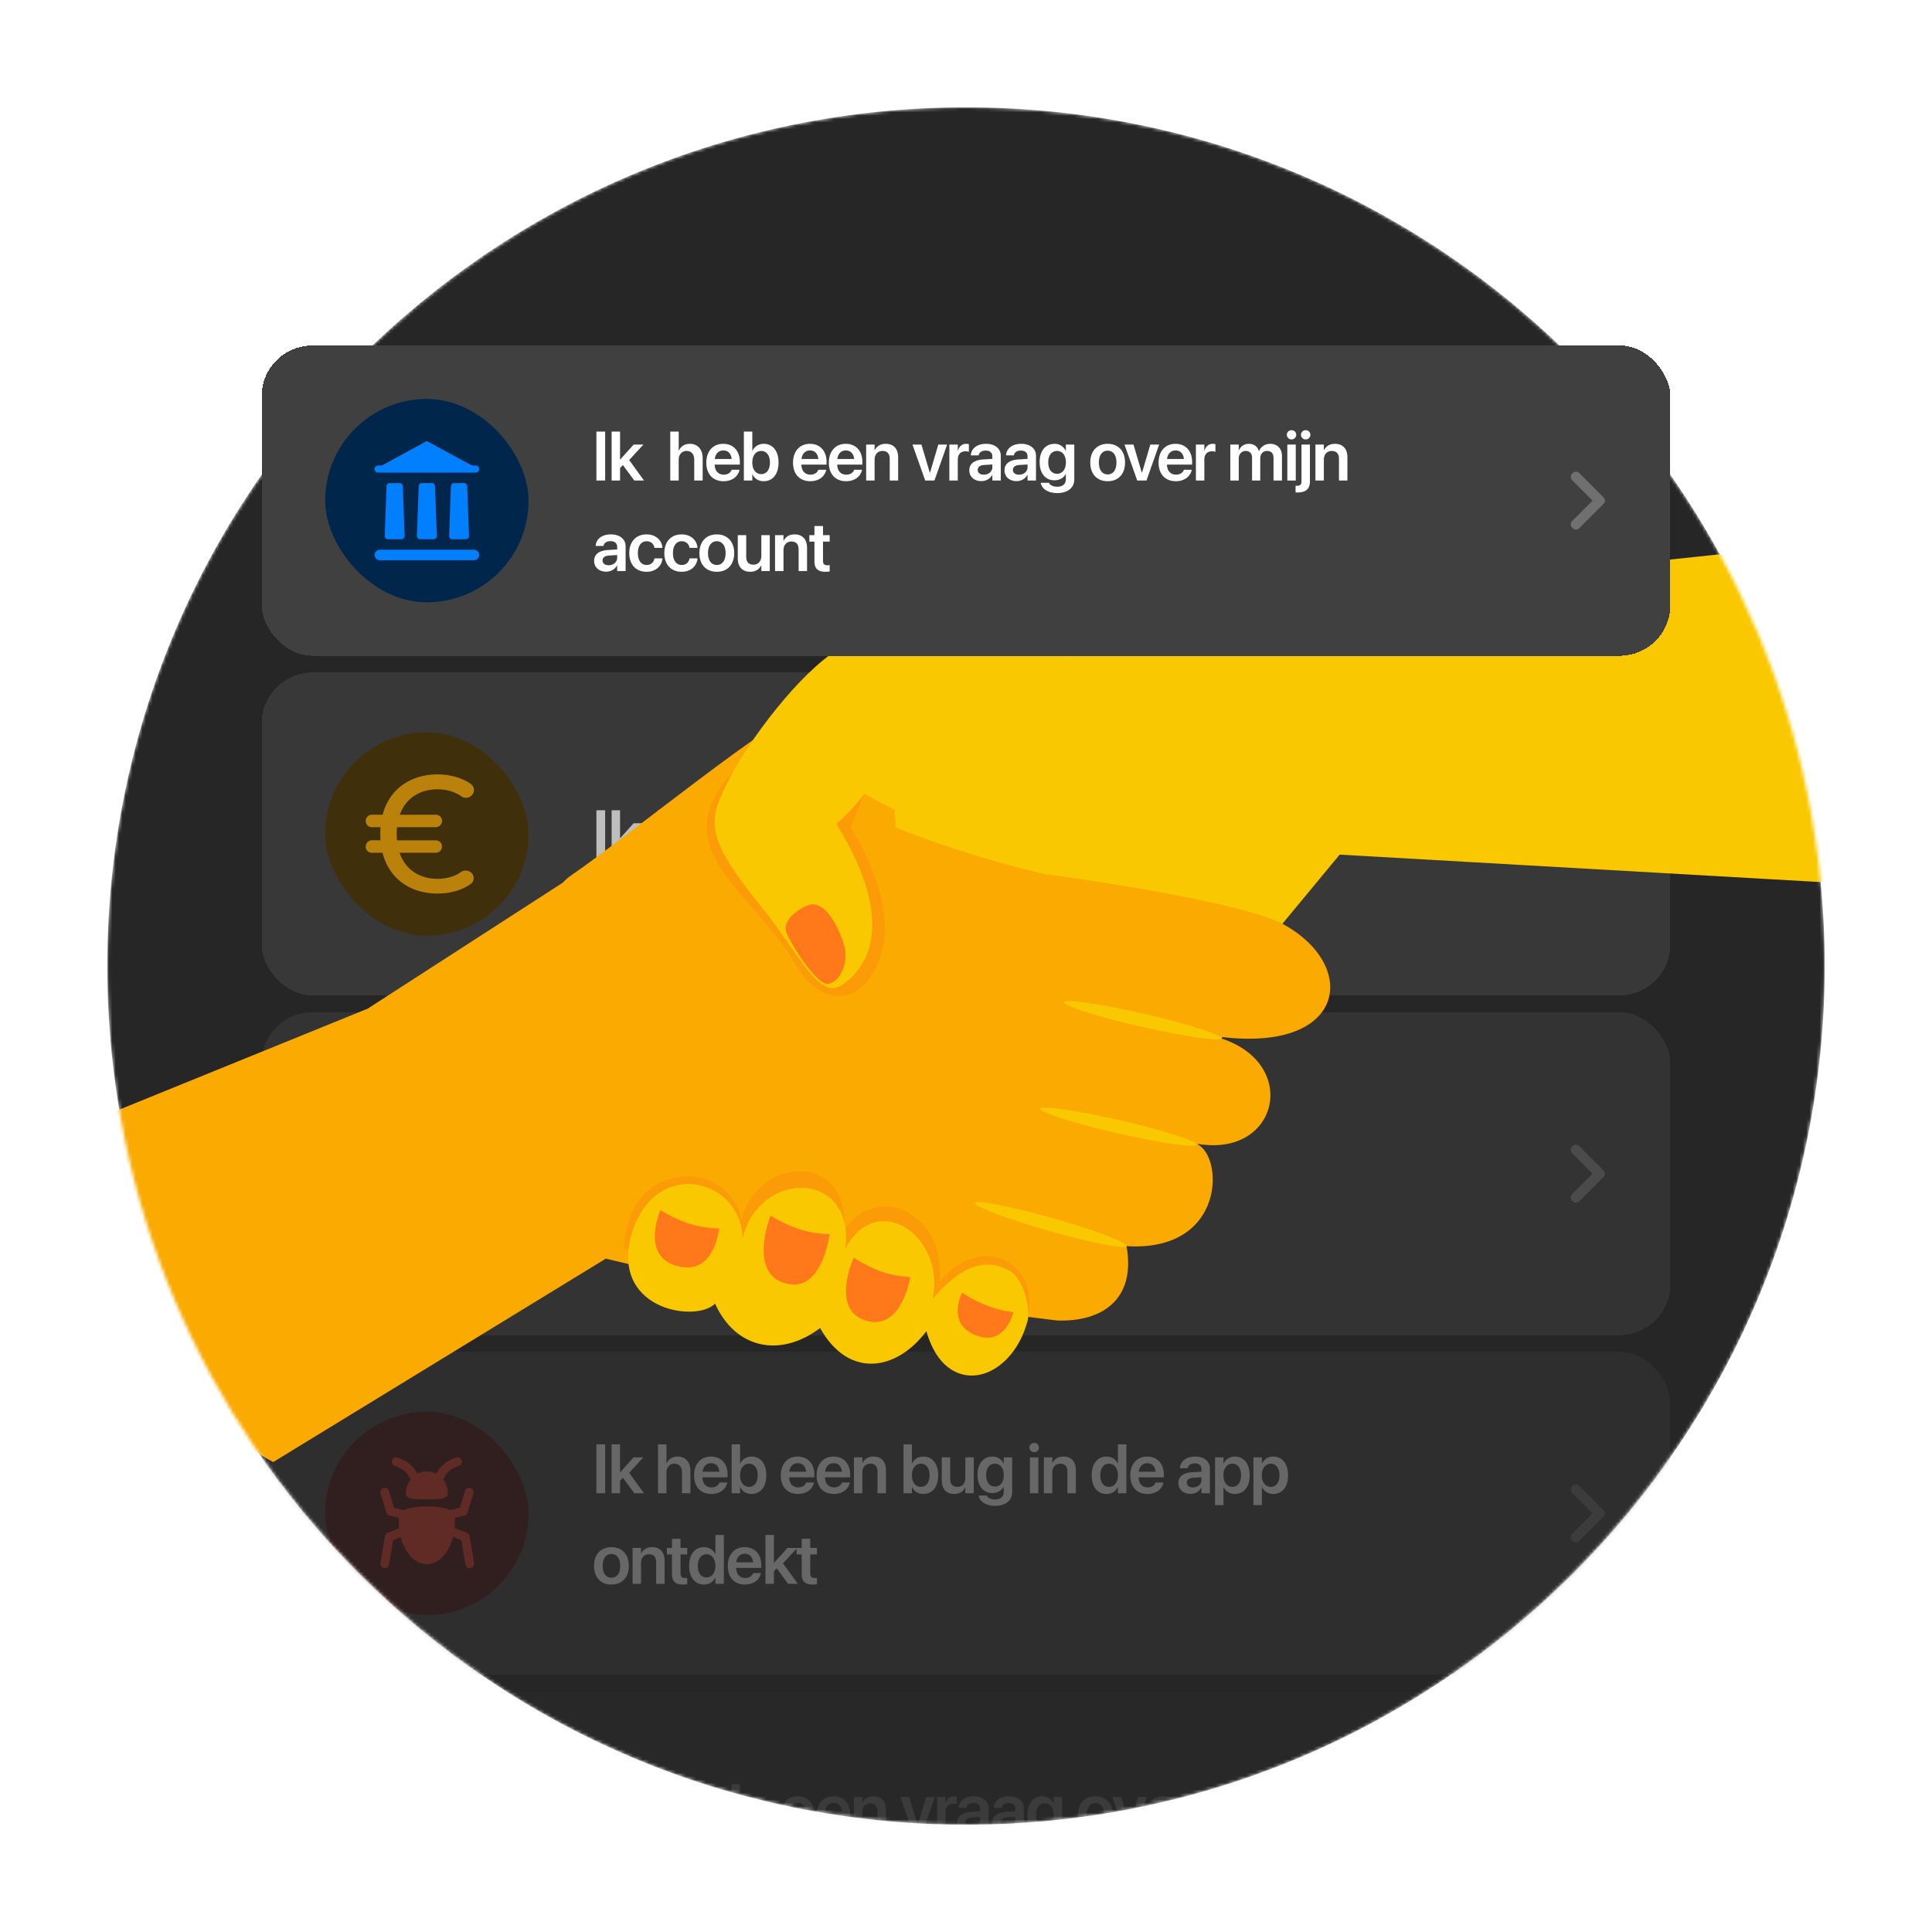 <svg xmlns="http://www.w3.org/2000/svg" width="576" height="576" fill="none"><mask id="a" width="513" height="512" x="31" y="32" maskUnits="userSpaceOnUse" style="mask-type:alpha"><path fill="#fff" d="M287.999 544c141.385 0 256-114.615 256-256s-114.615-256-256-256-256 114.615-256 256 114.615 256 256 256Z"/></mask><g mask="url(#a)"><path fill="#262626" d="M288 544c141.385 0 256-114.615 256-256S429.385 32 288 32 32 146.615 32 288s114.615 256 256 256Z"/><g filter="url(#b)" opacity=".7"><rect width="420" height="96.272" x="77.999" y="176.512" fill="#404040" rx="15.158" shape-rendering="crispEdges"/><rect width="60.632" height="60.632" x="96.946" y="194.332" fill="#4B3300" rx="30.316"/><path fill="#FAAA00" d="M119.195 218.898h10.758c1.013 0 1.816.81 1.816 1.82 0 1.074-.832 1.896-1.849 1.896h-11.558a23.872 23.872 0 0 0-.094 2.063c0 .596.032 1.203.093 1.852h11.559c1.014 0 1.849.816 1.849 1.82 0 1.074-.821 1.896-1.825 1.896H119.12c1.721 4.975 5.843 7.741 11.303 7.765 2.186-.009 4.182-.462 5.895-1.339.3-.153.656-.376 1.066-.668a2.485 2.485 0 0 1 3.298.373 2.152 2.152 0 0 1-.399 3.211c-.73.495-1.351.865-1.867 1.108-2.354 1.114-5.047 1.692-7.913 1.712h-.154c-8.107-.055-14.349-4.475-16.304-12.162h-3.182a1.817 1.817 0 0 1-1.829-1.821c0-1.073.815-1.895 1.814-1.895h2.598a22.68 22.68 0 0 1-.068-1.876c0-.614.02-1.096.077-2.039h-2.607a1.817 1.817 0 0 1-1.814-1.821c0-1.074.826-1.895 1.837-1.895h3.2c2.02-7.599 8.247-11.967 16.274-12.021l.155-.001c3.169.022 6.124.73 8.645 2.088.345.186.75.441 1.217.767a2.212 2.212 0 0 1 .393 3.277 2.46 2.46 0 0 1-3.294.361 7.887 7.887 0 0 0-.759-.498c-1.797-1.014-3.93-1.54-6.278-1.551-5.381.025-9.485 2.734-11.229 7.578Z"/><path fill="#fff" d="M177.809 232.147v-14.58h2.607v14.58h-2.607Zm4.535 0v-14.58h2.516v8.316h.05l4.002-4.446h2.91l-4.244 4.608 4.415 6.102h-2.9l-3.384-4.607-.849.889v3.718h-2.516Zm13.84 0v-14.58h2.515v5.669h.061c.556-1.284 1.698-2.021 3.304-2.021 2.304 0 3.779 1.677 3.779 4.264v6.668h-2.516v-6.173c0-1.647-.828-2.637-2.273-2.637-1.425 0-2.355 1.081-2.355 2.637v6.173h-2.515Zm15.902.213c-3.213 0-5.153-2.132-5.153-5.537v-.011c0-3.374 1.97-5.597 5.032-5.597 3.061 0 4.961 2.152 4.961 5.385v.809h-7.497c.04 1.879 1.071 2.99 2.708 2.99 1.252 0 2.071-.666 2.313-1.384l.021-.071h2.354l-.03.112c-.334 1.647-1.91 3.304-4.709 3.304Zm-.091-9.175c-1.334 0-2.334.899-2.536 2.546h5.022c-.182-1.697-1.152-2.546-2.486-2.546Zm12.043 9.175c-1.546 0-2.728-.768-3.335-2.031h-.06v1.818h-2.516v-14.58h2.516v5.709h.06c.607-1.283 1.829-2.061 3.345-2.061 2.688 0 4.415 2.111 4.415 5.567v.01c0 3.446-1.717 5.568-4.425 5.568Zm-.758-2.122c1.617 0 2.617-1.314 2.617-3.446v-.01c0-2.132-1.011-3.445-2.617-3.445-1.546 0-2.637 1.354-2.637 3.445v.01c0 2.102 1.081 3.446 2.637 3.446Zm14.658 2.122c-3.213 0-5.153-2.132-5.153-5.537v-.011c0-3.374 1.97-5.597 5.032-5.597 3.061 0 4.961 2.152 4.961 5.385v.809h-7.497c.04 1.879 1.071 2.99 2.708 2.99 1.252 0 2.071-.666 2.313-1.384l.021-.071h2.354l-.03.112c-.334 1.647-1.91 3.304-4.709 3.304Zm-.091-9.175c-1.334 0-2.334.899-2.536 2.546h5.022c-.182-1.697-1.152-2.546-2.486-2.546Zm10.77 9.175c-3.214 0-5.154-2.132-5.154-5.537v-.011c0-3.374 1.971-5.597 5.032-5.597 3.062 0 4.962 2.152 4.962 5.385v.809h-7.498c.041 1.879 1.071 2.99 2.708 2.99 1.253 0 2.072-.666 2.314-1.384l.02-.071h2.354l-.03.112c-.333 1.647-1.91 3.304-4.708 3.304Zm-.091-9.175c-1.334 0-2.334.899-2.536 2.546h5.021c-.182-1.697-1.152-2.546-2.485-2.546Zm6.061 8.962v-10.71h2.516v1.677h.05c.556-1.152 1.647-1.899 3.274-1.899 2.354 0 3.698 1.515 3.698 4.001v6.931h-2.516v-6.426c0-1.526-.707-2.384-2.142-2.384-1.445 0-2.364 1.05-2.364 2.596v6.214h-2.516Zm17.598 0-3.789-10.71h2.678l2.485 8.376h.061l2.475-8.376h2.628l-3.769 10.71h-2.769Zm7.203 0v-10.71h2.516v1.849h.05c.334-1.293 1.223-2.071 2.456-2.071.313 0 .606.05.798.101v2.273c-.212-.081-.596-.141-1.021-.141-1.424 0-2.283.899-2.283 2.485v6.214h-2.516Zm9.537.182c-2.142 0-3.587-1.323-3.587-3.233v-.02c0-1.9 1.475-3.042 4.072-3.203l2.799-.172v-.738c0-1.081-.708-1.738-1.981-1.738-1.192 0-1.92.556-2.081 1.344l-.021.091h-2.334l.01-.121c.152-1.9 1.799-3.324 4.517-3.324 2.678 0 4.405 1.414 4.405 3.567v7.365h-2.515V230.5h-.061c-.616 1.122-1.809 1.829-3.223 1.829Zm-1.081-3.334c0 .879.727 1.415 1.828 1.415 1.445 0 2.537-.96 2.537-2.233v-.809l-2.446.152c-1.242.081-1.919.616-1.919 1.465v.01Zm11.577 3.334c-2.142 0-3.587-1.323-3.587-3.233v-.02c0-1.9 1.476-3.042 4.072-3.203l2.799-.172v-.738c0-1.081-.707-1.738-1.98-1.738-1.192 0-1.92.556-2.082 1.344l-.02.091h-2.334l.01-.121c.152-1.9 1.799-3.324 4.517-3.324 2.677 0 4.405 1.414 4.405 3.567v7.365h-2.516V230.5h-.06c-.617 1.122-1.809 1.829-3.224 1.829Zm-1.081-3.334c0 .879.728 1.415 1.829 1.415 1.445 0 2.536-.96 2.536-2.233v-.809l-2.445.152c-1.243.081-1.92.616-1.92 1.465v.01Zm13.245 6.901c-2.839 0-4.627-1.293-4.931-2.971l-.02-.09h2.476l.03.08c.273.617 1.132 1.082 2.445 1.082 1.637 0 2.536-.869 2.536-2.233v-1.546h-.05c-.596 1.141-1.809 1.869-3.345 1.869-2.687 0-4.415-2.061-4.415-5.396v-.01c0-3.385 1.748-5.466 4.456-5.466 1.516 0 2.688.808 3.294 2.041h.06v-1.819h2.516v10.407c0 2.425-1.95 4.052-5.052 4.052Zm-.07-5.749c1.566 0 2.617-1.324 2.617-3.405v-.01c0-2.072-1.061-3.395-2.617-3.395-1.617 0-2.638 1.303-2.638 3.385v.01c0 2.111 1.021 3.415 2.638 3.415Z"/><path fill="#fff" fill-opacity=".25" fill-rule="evenodd" d="M468.728 218.571a1.415 1.415 0 0 1 0-2.002l.121-.122a1.415 1.415 0 0 1 2.002 0l7.199 7.2a1.415 1.415 0 0 1 0 2.002l-7.199 7.199a1.415 1.415 0 0 1-2.002 0l-.121-.122a1.414 1.414 0 0 1 0-2.001l6.076-6.077-6.076-6.077Z" clip-rule="evenodd"/></g><g filter="url(#c)" opacity=".5"><rect width="420" height="96.272" x="77.999" y="277.784" fill="#404040" rx="15.158" shape-rendering="crispEdges"/><rect width="60.632" height="60.632" x="96.946" y="295.604" fill="#0E433C" rx="30.316"/><path fill="#2DE0C7" d="M119.927 309.193a4.178 4.178 0 0 0-4.164 4.169v25.114a4.169 4.169 0 0 0 4.164 4.169h14.669a4.178 4.178 0 0 0 4.165-4.169v-25.114a4.17 4.17 0 0 0-4.165-4.169h-14.669Zm13.767 2.091v29.271h-3.136v-29.271h3.136Z"/><path fill="#fff" d="M177.809 319.92v-14.58h2.607v14.58h-2.607Zm8.141 0v-14.58h2.515v5.668h.061c.556-1.283 1.698-2.021 3.304-2.021 2.304 0 3.779 1.677 3.779 4.264v6.669h-2.516v-6.174c0-1.647-.828-2.637-2.273-2.637-1.425 0-2.355 1.081-2.355 2.637v6.174h-2.515Zm14.356.182c-2.142 0-3.587-1.324-3.587-3.234v-.02c0-1.899 1.475-3.041 4.072-3.203l2.799-.172v-.737c0-1.081-.707-1.738-1.981-1.738-1.192 0-1.919.556-2.081 1.344l-.02.091h-2.334l.01-.122c.151-1.899 1.798-3.324 4.516-3.324 2.678 0 4.406 1.415 4.406 3.567v7.366h-2.516v-1.647h-.061c-.616 1.122-1.808 1.829-3.223 1.829Zm-1.081-3.335c0 .879.727 1.415 1.829 1.415 1.445 0 2.536-.96 2.536-2.233v-.808l-2.445.151c-1.243.081-1.92.617-1.92 1.465v.01Zm11.265 3.153-3.79-10.711h2.678l2.486 8.377h.06l2.476-8.377h2.627l-3.769 10.711h-2.768Zm11.527.212c-3.213 0-5.153-2.132-5.153-5.537v-.01c0-3.375 1.97-5.598 5.032-5.598 3.061 0 4.961 2.152 4.961 5.386v.808h-7.498c.041 1.879 1.072 2.991 2.708 2.991 1.253 0 2.072-.667 2.314-1.384l.02-.071h2.355l-.031.111c-.333 1.647-1.909 3.304-4.708 3.304Zm-.091-9.174c-1.334 0-2.334.899-2.536 2.546h5.022c-.182-1.698-1.152-2.546-2.486-2.546Zm12.87 9.144c-2.142 0-3.587-1.324-3.587-3.234v-.02c0-1.899 1.475-3.041 4.072-3.203l2.798-.172v-.737c0-1.081-.707-1.738-1.98-1.738-1.192 0-1.92.556-2.081 1.344l-.021.091h-2.334l.01-.122c.152-1.899 1.799-3.324 4.517-3.324 2.678 0 4.405 1.415 4.405 3.567v7.366h-2.516v-1.647h-.06c-.616 1.122-1.809 1.829-3.223 1.829Zm-1.082-3.335c0 .879.728 1.415 1.829 1.415 1.445 0 2.536-.96 2.536-2.233v-.808l-2.445.151c-1.243.081-1.92.617-1.92 1.465v.01Zm12.062 6.689v-14.247h2.516v1.85h.05c.617-1.284 1.789-2.072 3.325-2.072 2.718 0 4.435 2.122 4.435 5.578v.01c0 3.435-1.717 5.557-4.405 5.557-1.526 0-2.748-.768-3.355-2.021h-.05v5.345h-2.516Zm5.143-5.446c1.606 0 2.617-1.323 2.617-3.435v-.01c0-2.142-1.011-3.456-2.617-3.456-1.556 0-2.647 1.354-2.647 3.456v.01c0 2.091 1.091 3.435 2.647 3.435Zm6.303 1.91v-10.711h2.516v1.85h.051c.333-1.294 1.222-2.072 2.455-2.072.313 0 .606.051.798.101v2.274c-.212-.081-.596-.142-1.02-.142-1.425 0-2.284.899-2.284 2.486v6.214h-2.516Zm10.952.212c-3.153 0-5.184-2.102-5.184-5.567v-.021c0-3.435 2.062-5.557 5.174-5.557 3.122 0 5.193 2.102 5.193 5.557v.021c0 3.476-2.041 5.567-5.183 5.567Zm.01-2.031c1.586 0 2.607-1.293 2.607-3.536v-.021c0-2.233-1.031-3.516-2.627-3.516-1.567 0-2.607 1.294-2.607 3.516v.021c0 2.253 1.02 3.536 2.627 3.536Zm12.275 2.031c-1.546 0-2.728-.768-3.334-2.031h-.061v1.819h-2.516v-14.58h2.516v5.708h.061c.606-1.283 1.828-2.061 3.344-2.061 2.688 0 4.416 2.112 4.416 5.568v.01c0 3.445-1.718 5.567-4.426 5.567Zm-.758-2.122c1.617 0 2.617-1.313 2.617-3.445v-.01c0-2.132-1.01-3.446-2.617-3.446-1.546 0-2.637 1.354-2.637 3.446v.01c0 2.101 1.081 3.445 2.637 3.445Zm6.374 1.91v-14.58h2.516v14.58h-2.516Zm8.87.212c-3.213 0-5.153-2.132-5.153-5.537v-.01c0-3.375 1.97-5.598 5.032-5.598 3.062 0 4.961 2.152 4.961 5.386v.808h-7.497c.04 1.879 1.071 2.991 2.708 2.991 1.253 0 2.071-.667 2.314-1.384l.02-.071h2.354l-.03.111c-.334 1.647-1.91 3.304-4.709 3.304Zm-.091-9.174c-1.333 0-2.334.899-2.536 2.546h5.022c-.182-1.698-1.152-2.546-2.486-2.546Zm6.061 8.962v-10.711h2.516v1.718h.051c.454-1.172 1.556-1.94 2.97-1.94 1.496 0 2.577.788 2.971 2.162h.061c.515-1.333 1.788-2.162 3.334-2.162 2.112 0 3.496 1.435 3.496 3.577v7.356h-2.516v-6.729c0-1.324-.687-2.082-1.92-2.082-1.212 0-2.041.899-2.041 2.193v6.618h-2.445v-6.861c0-1.202-.727-1.95-1.9-1.95-1.212 0-2.061.95-2.061 2.253v6.558h-2.516Zm22.661 0-2.9-10.711h2.526l1.809 8.225h.05l2.092-8.225h2.415l2.091 8.225h.061l1.809-8.225h2.485l-2.9 10.711h-2.647l-2.112-7.831h-.05l-2.102 7.831h-2.627Zm14.528-12.246a1.389 1.389 0 0 1-1.404-1.375c0-.767.616-1.384 1.404-1.384.788 0 1.395.617 1.395 1.384 0 .748-.607 1.375-1.395 1.375Zm-1.263 12.246v-10.711h2.516v10.711h-2.516Zm8.143.212c-2.243 0-3.304-.909-3.304-3.112v-5.871h-1.516v-1.94h1.516v-2.718h2.556v2.718h1.99v1.94h-1.99v5.659c0 1.051.465 1.384 1.384 1.384.243 0 .435-.03.606-.04v1.889a9.035 9.035 0 0 1-1.242.091Zm2.544-.212v-14.58h2.516v5.668h.061c.556-1.283 1.697-2.021 3.304-2.021 2.304 0 3.779 1.677 3.779 4.264v6.669h-2.516v-6.174c0-1.647-.829-2.637-2.273-2.637-1.425 0-2.355 1.081-2.355 2.637v6.174h-2.516Zm-169.972 27v-10.711h2.516v1.718h.05c.455-1.172 1.557-1.94 2.971-1.94 1.496 0 2.577.788 2.971 2.162h.06c.516-1.333 1.789-2.162 3.335-2.162 2.112 0 3.496 1.435 3.496 3.577v7.356h-2.516v-6.729c0-1.324-.687-2.082-1.92-2.082-1.212 0-2.041.899-2.041 2.193v6.618h-2.445v-6.861c0-1.202-.728-1.95-1.9-1.95-1.212 0-2.061.95-2.061 2.253v6.558h-2.516Zm18.317 3.557c-.485 0-.99-.061-1.293-.112v-1.919c.192.04.485.091.839.091.96 0 1.495-.273 1.818-1.172l.152-.435-3.85-10.721h2.749l2.505 8.569h.071l2.516-8.569h2.647l-3.849 11.075c-.819 2.354-2.072 3.193-4.305 3.193Zm17.195-3.345c-3.183 0-5.174-2.142-5.174-5.577v-.011c0-3.415 2.021-5.557 5.143-5.557 2.819 0 4.578 1.789 4.729 3.931l.01.081h-2.374l-.02-.091c-.213-1.041-.981-1.88-2.314-1.88-1.587 0-2.607 1.344-2.607 3.537v.01c0 2.233 1.03 3.526 2.617 3.526 1.273 0 2.081-.758 2.314-1.879l.02-.091h2.374l-.01.071c-.192 2.233-2 3.93-4.708 3.93Zm8.89-.03c-2.142 0-3.587-1.324-3.587-3.234v-.02c0-1.899 1.475-3.041 4.072-3.203l2.799-.172v-.737c0-1.081-.708-1.738-1.981-1.738-1.192 0-1.92.556-2.081 1.344l-.02.091h-2.334l.01-.122c.151-1.899 1.798-3.324 4.516-3.324 2.678 0 4.406 1.415 4.406 3.567v7.366h-2.516v-1.647h-.061c-.616 1.122-1.809 1.829-3.223 1.829Zm-1.081-3.335c0 .879.727 1.415 1.829 1.415 1.444 0 2.536-.96 2.536-2.233v-.808l-2.446.151c-1.242.081-1.919.617-1.919 1.465v.01Zm8.415 3.153v-10.711h2.516v1.85h.05c.334-1.294 1.223-2.072 2.456-2.072.313 0 .606.051.798.101v2.274c-.212-.081-.596-.142-1.021-.142-1.424 0-2.283.899-2.283 2.486v6.214h-2.516Zm10.194.212c-2.708 0-4.426-2.122-4.426-5.567v-.01c0-3.456 1.728-5.568 4.415-5.568 1.516 0 2.739.778 3.345 2.061h.061v-5.708h2.515v14.58h-2.515v-1.819h-.061c-.606 1.263-1.789 2.031-3.334 2.031Zm.757-2.122c1.556 0 2.638-1.344 2.638-3.445v-.01c0-2.092-1.092-3.446-2.638-3.446-1.606 0-2.617 1.314-2.617 3.446v.01c0 2.132 1.001 3.445 2.617 3.445Z"/><path fill="#fff" fill-opacity=".25" fill-rule="evenodd" d="M468.728 319.843a1.415 1.415 0 0 1 0-2.002l.121-.121a1.415 1.415 0 0 1 2.002 0l7.199 7.199a1.415 1.415 0 0 1 0 2.002l-7.199 7.199a1.415 1.415 0 0 1-2.002 0l-.121-.121a1.415 1.415 0 0 1 0-2.002l6.076-6.077-6.076-6.077Z" clip-rule="evenodd"/></g><g filter="url(#d)" opacity=".3"><rect width="420" height="96.272" x="77.999" y="379.056" fill="#404040" rx="15.158" shape-rendering="crispEdges"/><rect width="60.632" height="60.632" x="96.946" y="396.876" fill="#450F0A" rx="30.316"/><path fill="#E63223" d="M126.582 423.008c-2.957.009-5.594.018-5.594-1.728 0-1.588.528-3.046 1.41-4.188a2.086 2.086 0 0 0-.065-.139c-.372-.733-.8-1.399-1.114-1.757a7.376 7.376 0 0 0-1.571-1.314c-.304-.182-.991-.49-2.015-.895a1.306 1.306 0 1 1 .962-2.43l.794.322.662.286c.397.18.709.337.94.475a9.906 9.906 0 0 1 2.192 1.832c.401.457.851 1.131 1.259 1.88a5.98 5.98 0 0 1 2.819-.706c1.014 0 1.972.255 2.818.709.411-.75.861-1.425 1.262-1.883a9.951 9.951 0 0 1 2.192-1.832c.232-.138.543-.295.941-.475l.661-.286.795-.322a1.306 1.306 0 1 1 .961 2.43c-1.024.405-1.71.713-2.015.895a7.401 7.401 0 0 0-1.571 1.314c-.314.358-.742 1.024-1.114 1.757a1.93 1.93 0 0 0-.064.141 6.844 6.844 0 0 1 1.406 4.186c0 1.574-2.502 1.715-5.187 1.726l-1.102.001-.662.001Z"/><path fill="#E63223" d="M141.114 421.301a1.307 1.307 0 1 0-2.499-.764l-1.516 4.961-2.98.711c-1.673-.787-4.278-1.083-6.597-1.108-2.365-.025-5.332.308-7.073 1.103l-2.966-.706-1.517-4.961a1.307 1.307 0 1 0-2.499.764l1.735 5.676c.135.443.495.781.946.889l2.779.662c-.027.357-.029.736-.029 1.125 0 .678.035 1.344.102 1.993l-3.418 1.319a1.309 1.309 0 0 0-.818 1.005l-1.337 8.044a1.307 1.307 0 0 0 2.578.429l1.215-7.309 2.247-.867c1.216 4.73 4.247 8.081 7.794 8.081 3.567 0 6.613-3.39 7.814-8.164l2.481.965 1.218 7.295a1.307 1.307 0 0 0 2.578-.431l-1.341-8.028a1.304 1.304 0 0 0-.814-1.002l-3.667-1.427c.062-.621.094-1.256.094-1.903v-.037c0-.366 0-.729-.023-1.075l2.832-.675c.451-.108.811-.446.946-.889l1.735-5.676Z"/><path fill="#fff" d="M177.809 421.191v-14.58h2.607v14.58h-2.607Zm4.535 0v-14.58h2.516v8.316h.05l4.002-4.446h2.91l-4.244 4.607 4.415 6.103h-2.9l-3.384-4.607-.849.889v3.718h-2.516Zm13.84 0v-14.58h2.515v5.669h.061c.556-1.284 1.698-2.021 3.304-2.021 2.304 0 3.779 1.677 3.779 4.264v6.668h-2.516v-6.173c0-1.647-.828-2.637-2.273-2.637-1.425 0-2.355 1.081-2.355 2.637v6.173h-2.515Zm15.902.213c-3.213 0-5.153-2.132-5.153-5.538v-.01c0-3.374 1.97-5.597 5.032-5.597 3.061 0 4.961 2.152 4.961 5.385v.809h-7.497c.04 1.879 1.071 2.99 2.708 2.99 1.252 0 2.071-.666 2.313-1.384l.021-.071h2.354l-.03.112c-.334 1.647-1.91 3.304-4.709 3.304Zm-.091-9.175c-1.334 0-2.334.899-2.536 2.546h5.022c-.182-1.697-1.152-2.546-2.486-2.546Zm12.043 9.175c-1.546 0-2.728-.768-3.335-2.031h-.06v1.818h-2.516v-14.58h2.516v5.709h.06c.607-1.283 1.829-2.061 3.345-2.061 2.688 0 4.415 2.111 4.415 5.567v.01c0 3.446-1.717 5.568-4.425 5.568Zm-.758-2.122c1.617 0 2.617-1.314 2.617-3.446v-.01c0-2.132-1.011-3.445-2.617-3.445-1.546 0-2.637 1.354-2.637 3.445v.01c0 2.102 1.081 3.446 2.637 3.446Zm14.658 2.122c-3.213 0-5.153-2.132-5.153-5.538v-.01c0-3.374 1.97-5.597 5.032-5.597 3.061 0 4.961 2.152 4.961 5.385v.809h-7.497c.04 1.879 1.071 2.99 2.708 2.99 1.252 0 2.071-.666 2.313-1.384l.021-.071h2.354l-.03.112c-.334 1.647-1.91 3.304-4.709 3.304Zm-.091-9.175c-1.334 0-2.334.899-2.536 2.546h5.022c-.182-1.697-1.152-2.546-2.486-2.546Zm10.77 9.175c-3.214 0-5.154-2.132-5.154-5.538v-.01c0-3.374 1.971-5.597 5.032-5.597 3.062 0 4.962 2.152 4.962 5.385v.809h-7.498c.041 1.879 1.071 2.99 2.708 2.99 1.253 0 2.072-.666 2.314-1.384l.02-.071h2.354l-.03.112c-.333 1.647-1.91 3.304-4.708 3.304Zm-.091-9.175c-1.334 0-2.334.899-2.536 2.546h5.021c-.182-1.697-1.152-2.546-2.485-2.546Zm6.061 8.962v-10.71h2.516v1.677h.05c.556-1.152 1.647-1.899 3.274-1.899 2.354 0 3.698 1.515 3.698 4.001v6.931h-2.516v-6.426c0-1.526-.707-2.384-2.142-2.384-1.445 0-2.364 1.05-2.364 2.596v6.214h-2.516Zm20.69.213c-1.546 0-2.728-.768-3.334-2.031h-.061v1.818h-2.516v-14.58h2.516v5.709h.061c.606-1.283 1.828-2.061 3.344-2.061 2.688 0 4.416 2.111 4.416 5.567v.01c0 3.446-1.718 5.568-4.426 5.568Zm-.758-2.122c1.617 0 2.617-1.314 2.617-3.446v-.01c0-2.132-1.01-3.445-2.617-3.445-1.546 0-2.637 1.354-2.637 3.445v.01c0 2.102 1.081 3.446 2.637 3.446Zm9.951 2.122c-2.354 0-3.698-1.516-3.698-4.002v-6.921h2.516v6.426c0 1.516.707 2.375 2.142 2.375 1.445 0 2.365-1.041 2.365-2.597v-6.204h2.516v10.71h-2.516v-1.677h-.051c-.556 1.142-1.657 1.89-3.274 1.89Zm12.245 3.536c-2.839 0-4.628-1.293-4.931-2.971l-.02-.091h2.475l.031.081c.273.617 1.131 1.081 2.445 1.081 1.637 0 2.536-.868 2.536-2.233v-1.545h-.05c-.596 1.141-1.809 1.869-3.345 1.869-2.688 0-4.415-2.061-4.415-5.396v-.01c0-3.385 1.748-5.466 4.456-5.466 1.515 0 2.687.808 3.294 2.041h.06v-1.819h2.516v10.407c0 2.425-1.95 4.052-5.052 4.052Zm-.071-5.749c1.566 0 2.617-1.324 2.617-3.405v-.01c0-2.072-1.061-3.395-2.617-3.395-1.616 0-2.637 1.303-2.637 3.384v.011c0 2.111 1.021 3.415 2.637 3.415Zm11.668-10.246a1.388 1.388 0 0 1-1.405-1.374c0-.768.616-1.384 1.405-1.384a1.38 1.38 0 1 1 0 2.758Zm-1.263 12.246v-10.71h2.515v10.71h-2.515Zm4.161 0v-10.71h2.516v1.677h.05c.556-1.152 1.647-1.899 3.274-1.899 2.354 0 3.698 1.515 3.698 4.001v6.931h-2.516v-6.426c0-1.526-.707-2.384-2.142-2.384-1.445 0-2.364 1.05-2.364 2.596v6.214h-2.516Zm18.69.213c-2.708 0-4.426-2.122-4.426-5.568v-.01c0-3.456 1.728-5.567 4.416-5.567 1.515 0 2.738.778 3.344 2.061h.061v-5.709h2.516v14.58h-2.516v-1.818h-.061c-.606 1.263-1.788 2.031-3.334 2.031Zm.757-2.122c1.556 0 2.638-1.344 2.638-3.446v-.01c0-2.091-1.092-3.445-2.638-3.445-1.606 0-2.617 1.313-2.617 3.445v.01c0 2.132 1.001 3.446 2.617 3.446Zm11.477 2.122c-3.213 0-5.153-2.132-5.153-5.538v-.01c0-3.374 1.97-5.597 5.032-5.597 3.062 0 4.961 2.152 4.961 5.385v.809h-7.497c.04 1.879 1.071 2.99 2.708 2.99 1.253 0 2.071-.666 2.314-1.384l.02-.071h2.354l-.03.112c-.334 1.647-1.91 3.304-4.709 3.304Zm-.091-9.175c-1.333 0-2.334.899-2.536 2.546h5.022c-.182-1.697-1.152-2.546-2.486-2.546Zm12.87 9.144c-2.142 0-3.587-1.323-3.587-3.233v-.02c0-1.9 1.475-3.042 4.072-3.203l2.799-.172v-.738c0-1.081-.707-1.738-1.981-1.738-1.192 0-1.919.556-2.081 1.344l-.02.091h-2.334l.01-.121c.151-1.9 1.798-3.324 4.516-3.324 2.678 0 4.406 1.414 4.406 3.566v7.366h-2.516v-1.647h-.061c-.616 1.122-1.808 1.829-3.223 1.829Zm-1.081-3.334c0 .879.727 1.414 1.829 1.414 1.445 0 2.536-.959 2.536-2.233v-.808l-2.445.152c-1.243.081-1.92.616-1.92 1.465v.01Zm8.415 6.689v-14.247h2.516v1.849h.051c.616-1.283 1.788-2.071 3.324-2.071 2.718 0 4.436 2.122 4.436 5.577v.01c0 3.436-1.718 5.558-4.406 5.558-1.526 0-2.748-.768-3.354-2.021h-.051v5.345h-2.516Zm5.143-5.446c1.607 0 2.617-1.324 2.617-3.436v-.01c0-2.142-1.01-3.455-2.617-3.455-1.556 0-2.647 1.354-2.647 3.455v.01c0 2.092 1.091 3.436 2.647 3.436Zm6.304 5.446v-14.247h2.516v1.849h.05c.616-1.283 1.789-2.071 3.324-2.071 2.718 0 4.436 2.122 4.436 5.577v.01c0 3.436-1.718 5.558-4.405 5.558-1.526 0-2.749-.768-3.355-2.021h-.05v5.345h-2.516Zm5.143-5.446c1.606 0 2.617-1.324 2.617-3.436v-.01c0-2.142-1.011-3.455-2.617-3.455-1.556 0-2.648 1.354-2.648 3.455v.01c0 2.092 1.092 3.436 2.648 3.436Zm-196.542 29.122c-3.153 0-5.184-2.102-5.184-5.568v-.02c0-3.435 2.062-5.557 5.174-5.557 3.122 0 5.193 2.101 5.193 5.557v.02c0 3.476-2.041 5.568-5.183 5.568Zm.01-2.031c1.586 0 2.607-1.294 2.607-3.537v-.02c0-2.233-1.031-3.516-2.627-3.516-1.566 0-2.607 1.293-2.607 3.516v.02c0 2.253 1.02 3.537 2.627 3.537Zm6.293 1.818v-10.71h2.516v1.677h.051c.556-1.152 1.647-1.899 3.274-1.899 2.354 0 3.698 1.515 3.698 4.001v6.931h-2.516v-6.426c0-1.526-.708-2.384-2.142-2.384-1.445 0-2.365 1.05-2.365 2.596v6.214h-2.516Zm15.044.213c-2.243 0-3.304-.91-3.304-3.112v-5.871h-1.516v-1.94h1.516v-2.718h2.556v2.718h1.991v1.94h-1.991v5.658c0 1.051.465 1.385 1.385 1.385.242 0 .434-.031.606-.041v1.89c-.293.04-.738.091-1.243.091Zm6.253 0c-2.708 0-4.426-2.122-4.426-5.568v-.01c0-3.456 1.728-5.567 4.416-5.567 1.515 0 2.738.778 3.344 2.061h.061v-5.709h2.516v14.58h-2.516v-1.818h-.061c-.606 1.263-1.788 2.031-3.334 2.031Zm.758-2.122c1.556 0 2.637-1.344 2.637-3.446v-.01c0-2.091-1.091-3.445-2.637-3.445-1.607 0-2.617 1.313-2.617 3.445v.01c0 2.132 1 3.446 2.617 3.446Zm11.477 2.122c-3.214 0-5.154-2.132-5.154-5.538v-.01c0-3.374 1.971-5.597 5.032-5.597 3.062 0 4.961 2.152 4.961 5.385v.809h-7.497c.041 1.879 1.071 2.99 2.708 2.99 1.253 0 2.071-.666 2.314-1.384l.02-.071h2.354l-.03.112c-.333 1.647-1.91 3.304-4.708 3.304Zm-.091-9.175c-1.334 0-2.334.899-2.537 2.546h5.022c-.182-1.697-1.152-2.546-2.485-2.546Zm6.172 8.962v-14.58h2.516v8.316h.05l4.001-4.446h2.911l-4.244 4.607 4.415 6.103h-2.9l-3.385-4.607-.848.889v3.718h-2.516Zm14.104.213c-2.243 0-3.304-.91-3.304-3.112v-5.871h-1.516v-1.94h1.516v-2.718h2.556v2.718h1.991v1.94h-1.991v5.658c0 1.051.465 1.385 1.384 1.385.243 0 .435-.031.607-.041v1.89c-.294.04-.738.091-1.243.091Z"/><path fill="#fff" fill-opacity=".25" fill-rule="evenodd" d="M468.728 421.115a1.415 1.415 0 0 1 0-2.002l.121-.122a1.415 1.415 0 0 1 2.002 0l7.199 7.2a1.414 1.414 0 0 1 0 2.001l-7.199 7.2a1.415 1.415 0 0 1-2.002 0l-.121-.122a1.415 1.415 0 0 1 0-2.002l6.076-6.076-6.076-6.077Z" clip-rule="evenodd"/></g><g filter="url(#e)" opacity=".1"><rect width="420" height="96.272" x="77.999" y="480.328" fill="#404040" rx="15.158" shape-rendering="crispEdges"/><rect width="60.632" height="60.632" x="96.946" y="498.148" fill="#450F0A" rx="30.316"/><path fill="#E63223" d="M126.582 524.28c-2.957.01-5.594.018-5.594-1.728 0-1.588.528-3.046 1.41-4.188a2.306 2.306 0 0 0-.065-.138c-.372-.733-.8-1.399-1.114-1.757a7.347 7.347 0 0 0-1.571-1.314c-.304-.183-.991-.491-2.015-.896a1.308 1.308 0 0 1 .962-2.43l.794.323.662.286c.397.179.709.336.94.475a9.906 9.906 0 0 1 2.192 1.832c.401.457.851 1.131 1.259 1.88a5.968 5.968 0 0 1 5.637.003c.411-.751.861-1.426 1.262-1.883a9.951 9.951 0 0 1 2.192-1.832c.232-.139.543-.296.941-.475l.661-.286.795-.323a1.306 1.306 0 0 1 .961 2.43c-1.024.405-1.71.713-2.015.896a7.372 7.372 0 0 0-1.571 1.314c-.314.358-.742 1.024-1.114 1.757a1.724 1.724 0 0 0-.064.14 6.846 6.846 0 0 1 1.406 4.186c0 1.574-2.502 1.715-5.187 1.726l-1.102.001-.662.001Z"/><path fill="#E63223" d="M141.114 522.573a1.307 1.307 0 1 0-2.499-.764l-1.516 4.961-2.98.711c-1.673-.786-4.278-1.083-6.597-1.107-2.365-.025-5.332.308-7.073 1.103l-2.966-.707-1.517-4.961a1.307 1.307 0 0 0-2.499.764l1.735 5.676c.135.443.495.782.946.889l2.779.663c-.027.357-.029.736-.029 1.125 0 .678.035 1.343.102 1.992l-3.418 1.32a1.307 1.307 0 0 0-.818 1.005l-1.337 8.044a1.307 1.307 0 0 0 2.578.428l1.215-7.308 2.247-.868c1.216 4.731 4.247 8.082 7.794 8.082 3.567 0 6.613-3.391 7.814-8.165l2.481.965 1.218 7.295a1.307 1.307 0 1 0 2.578-.43l-1.341-8.028a1.306 1.306 0 0 0-.814-1.003l-3.667-1.427c.062-.62.094-1.256.094-1.902v-.038c0-.365 0-.728-.023-1.074l2.832-.676c.451-.107.811-.446.946-.889l1.735-5.676Z"/><path fill="#fff" d="M177.809 522.464v-14.58h2.607v14.58h-2.607Zm4.535 0v-14.58h2.516v8.315h.05l4.002-4.446h2.91l-4.244 4.608 4.415 6.103h-2.9l-3.384-4.608-.849.89v3.718h-2.516Zm13.84 0v-14.58h2.515v5.668h.061c.556-1.283 1.698-2.021 3.304-2.021 2.304 0 3.779 1.677 3.779 4.264v6.669h-2.516v-6.174c0-1.647-.828-2.637-2.273-2.637-1.425 0-2.355 1.081-2.355 2.637v6.174h-2.515Zm15.902.212c-3.213 0-5.153-2.132-5.153-5.537v-.01c0-3.375 1.97-5.598 5.032-5.598 3.061 0 4.961 2.152 4.961 5.386v.808h-7.497c.04 1.879 1.071 2.991 2.708 2.991 1.252 0 2.071-.667 2.313-1.384l.021-.071h2.354l-.03.111c-.334 1.647-1.91 3.304-4.709 3.304Zm-.091-9.175c-1.334 0-2.334.9-2.536 2.547h5.022c-.182-1.698-1.152-2.547-2.486-2.547Zm12.043 9.175c-1.546 0-2.728-.768-3.335-2.031h-.06v1.819h-2.516v-14.58h2.516v5.708h.06c.607-1.283 1.829-2.061 3.345-2.061 2.688 0 4.415 2.112 4.415 5.568v.01c0 3.445-1.717 5.567-4.425 5.567Zm-.758-2.122c1.617 0 2.617-1.313 2.617-3.445v-.01c0-2.132-1.011-3.446-2.617-3.446-1.546 0-2.637 1.354-2.637 3.446v.01c0 2.101 1.081 3.445 2.637 3.445Zm14.658 2.122c-3.213 0-5.153-2.132-5.153-5.537v-.01c0-3.375 1.97-5.598 5.032-5.598 3.061 0 4.961 2.152 4.961 5.386v.808h-7.497c.04 1.879 1.071 2.991 2.708 2.991 1.252 0 2.071-.667 2.313-1.384l.021-.071h2.354l-.03.111c-.334 1.647-1.91 3.304-4.709 3.304Zm-.091-9.175c-1.334 0-2.334.9-2.536 2.547h5.022c-.182-1.698-1.152-2.547-2.486-2.547Zm10.77 9.175c-3.214 0-5.154-2.132-5.154-5.537v-.01c0-3.375 1.971-5.598 5.032-5.598 3.062 0 4.962 2.152 4.962 5.386v.808h-7.498c.041 1.879 1.071 2.991 2.708 2.991 1.253 0 2.072-.667 2.314-1.384l.02-.071h2.354l-.03.111c-.333 1.647-1.91 3.304-4.708 3.304Zm-.091-9.175c-1.334 0-2.334.9-2.536 2.547h5.021c-.182-1.698-1.152-2.547-2.485-2.547Zm6.061 8.963v-10.711h2.516v1.678h.05c.556-1.152 1.647-1.9 3.274-1.9 2.354 0 3.698 1.516 3.698 4.001v6.932h-2.516v-6.426c0-1.526-.707-2.385-2.142-2.385-1.445 0-2.364 1.051-2.364 2.597v6.214h-2.516Zm17.598 0-3.789-10.711h2.678l2.485 8.377h.061l2.475-8.377h2.628l-3.769 10.711h-2.769Zm7.203 0v-10.711h2.516v1.849h.05c.334-1.293 1.223-2.071 2.456-2.071.313 0 .606.051.798.101v2.274c-.212-.081-.596-.142-1.021-.142-1.424 0-2.283.899-2.283 2.486v6.214h-2.516Zm9.537.182c-2.142 0-3.587-1.324-3.587-3.234v-.02c0-1.899 1.475-3.041 4.072-3.203l2.799-.172v-.737c0-1.081-.708-1.738-1.981-1.738-1.192 0-1.92.556-2.081 1.344l-.021.091h-2.334l.01-.122c.152-1.899 1.799-3.324 4.517-3.324 2.678 0 4.405 1.415 4.405 3.567v7.366h-2.515v-1.647h-.061c-.616 1.121-1.809 1.829-3.223 1.829Zm-1.081-3.335c0 .879.727 1.415 1.828 1.415 1.445 0 2.537-.96 2.537-2.233v-.808l-2.446.151c-1.242.081-1.919.617-1.919 1.465v.01Zm11.577 3.335c-2.142 0-3.587-1.324-3.587-3.234v-.02c0-1.899 1.476-3.041 4.072-3.203l2.799-.172v-.737c0-1.081-.707-1.738-1.98-1.738-1.192 0-1.92.556-2.082 1.344l-.02.091h-2.334l.01-.122c.152-1.899 1.799-3.324 4.517-3.324 2.677 0 4.405 1.415 4.405 3.567v7.366h-2.516v-1.647h-.06c-.617 1.121-1.809 1.829-3.224 1.829Zm-1.081-3.335c0 .879.728 1.415 1.829 1.415 1.445 0 2.536-.96 2.536-2.233v-.808l-2.445.151c-1.243.081-1.92.617-1.92 1.465v.01Zm13.245 6.902c-2.839 0-4.627-1.294-4.931-2.971l-.02-.091h2.476l.03.081c.273.616 1.132 1.081 2.445 1.081 1.637 0 2.536-.869 2.536-2.233v-1.546h-.05c-.596 1.142-1.809 1.869-3.345 1.869-2.687 0-4.415-2.061-4.415-5.395v-.011c0-3.384 1.748-5.466 4.456-5.466 1.516 0 2.688.808 3.294 2.041h.06v-1.819h2.516v10.408c0 2.425-1.95 4.052-5.052 4.052Zm-.07-5.75c1.566 0 2.617-1.323 2.617-3.405v-.01c0-2.071-1.061-3.395-2.617-3.395-1.617 0-2.638 1.303-2.638 3.385v.01c0 2.112 1.021 3.415 2.638 3.415Zm15.072 2.213c-3.153 0-5.183-2.102-5.183-5.567v-.021c0-3.435 2.061-5.557 5.173-5.557 3.122 0 5.193 2.102 5.193 5.557v.021c0 3.475-2.041 5.567-5.183 5.567Zm.01-2.031c1.586 0 2.607-1.293 2.607-3.536v-.021c0-2.233-1.031-3.516-2.627-3.516-1.566 0-2.607 1.294-2.607 3.516v.021c0 2.253 1.021 3.536 2.627 3.536Zm8.799 1.819-3.789-10.711h2.678l2.485 8.377h.061l2.476-8.377h2.627l-3.769 10.711h-2.769Zm11.528.212c-3.213 0-5.153-2.132-5.153-5.537v-.01c0-3.375 1.97-5.598 5.031-5.598 3.062 0 4.962 2.152 4.962 5.386v.808h-7.498c.041 1.879 1.071 2.991 2.708 2.991 1.253 0 2.072-.667 2.314-1.384l.02-.071h2.355l-.031.111c-.333 1.647-1.909 3.304-4.708 3.304Zm-.091-9.175c-1.334 0-2.334.9-2.536 2.547h5.021c-.182-1.698-1.152-2.547-2.485-2.547Zm6.061 8.963v-10.711h2.516v1.849h.05c.334-1.293 1.223-2.071 2.455-2.071.314 0 .607.051.799.101v2.274c-.212-.081-.596-.142-1.021-.142-1.425 0-2.283.899-2.283 2.486v6.214h-2.516Zm14.971.212c-3.213 0-5.153-2.132-5.153-5.537v-.01c0-3.375 1.97-5.598 5.032-5.598 3.061 0 4.961 2.152 4.961 5.386v.808h-7.497c.04 1.879 1.071 2.991 2.708 2.991 1.252 0 2.071-.667 2.313-1.384l.021-.071h2.354l-.03.111c-.334 1.647-1.91 3.304-4.709 3.304Zm-.091-9.175c-1.334 0-2.334.9-2.536 2.547h5.022c-.182-1.698-1.152-2.547-2.486-2.547Zm10.77 9.175c-3.213 0-5.153-2.132-5.153-5.537v-.01c0-3.375 1.97-5.598 5.031-5.598 3.062 0 4.962 2.152 4.962 5.386v.808h-7.498c.041 1.879 1.071 2.991 2.708 2.991 1.253 0 2.072-.667 2.314-1.384l.02-.071h2.355l-.031.111c-.333 1.647-1.909 3.304-4.708 3.304Zm-.091-9.175c-1.334 0-2.334.9-2.536 2.547h5.021c-.182-1.698-1.152-2.547-2.485-2.547Zm6.061 8.963v-10.711h2.516v1.678h.05c.556-1.152 1.647-1.9 3.274-1.9 2.354 0 3.698 1.516 3.698 4.001v6.932h-2.516v-6.426c0-1.526-.707-2.385-2.142-2.385-1.445 0-2.364 1.051-2.364 2.597v6.214h-2.516Zm-206.261 27v-8.771h-1.465v-1.94h1.465v-1.02c0-2.092.99-3.062 3.314-3.062.495 0 1.031.041 1.344.101v1.758a5.539 5.539 0 0 0-.758-.05c-.98 0-1.434.455-1.434 1.324v.949h2.152v1.94h-2.102v8.771h-2.516Zm9.638.212c-3.213 0-5.153-2.132-5.153-5.537v-.01c0-3.375 1.97-5.598 5.032-5.598 3.061 0 4.961 2.152 4.961 5.386v.808h-7.497c.04 1.879 1.071 2.991 2.708 2.991 1.253 0 2.071-.667 2.313-1.384l.021-.071h2.354l-.03.111c-.334 1.647-1.91 3.304-4.709 3.304Zm-.091-9.175c-1.334 0-2.334.9-2.536 2.547h5.022c-.182-1.698-1.152-2.547-2.486-2.547Zm9.224 9.145c-2.142 0-3.587-1.324-3.587-3.234v-.02c0-1.899 1.475-3.041 4.072-3.203l2.799-.172v-.737c0-1.081-.708-1.738-1.981-1.738-1.192 0-1.92.556-2.081 1.344l-.021.091h-2.334l.011-.122c.151-1.899 1.798-3.324 4.516-3.324 2.678 0 4.406 1.415 4.406 3.567v7.366h-2.516v-1.647h-.061c-.616 1.121-1.809 1.829-3.223 1.829Zm-1.081-3.335c0 .879.727 1.415 1.828 1.415 1.445 0 2.537-.96 2.537-2.233v-.808l-2.446.151c-1.242.081-1.919.617-1.919 1.465v.01Zm12.396 3.365c-2.243 0-3.304-.909-3.304-3.112v-5.871h-1.516v-1.94h1.516v-2.718h2.556v2.718h1.991v1.94h-1.991v5.659c0 1.051.465 1.384 1.384 1.384.243 0 .435-.03.607-.04v1.889a9.052 9.052 0 0 1-1.243.091Zm6.121 0c-2.354 0-3.698-1.516-3.698-4.001v-6.922h2.516v6.427c0 1.515.708 2.374 2.142 2.374 1.445 0 2.365-1.041 2.365-2.597v-6.204h2.516v10.711h-2.516v-1.677h-.051c-.555 1.141-1.657 1.889-3.274 1.889Zm7.415-.212v-10.711h2.516v1.849h.051c.333-1.293 1.223-2.071 2.455-2.071.313 0 .606.051.798.101v2.274c-.212-.081-.596-.142-1.02-.142-1.425 0-2.284.899-2.284 2.486v6.214h-2.516Zm10.922.212c-3.214 0-5.154-2.132-5.154-5.537v-.01c0-3.375 1.971-5.598 5.032-5.598 3.062 0 4.961 2.152 4.961 5.386v.808h-7.497c.041 1.879 1.071 2.991 2.708 2.991 1.253 0 2.071-.667 2.314-1.384l.02-.071h2.354l-.03.111c-.333 1.647-1.91 3.304-4.708 3.304Zm-.091-9.175c-1.334 0-2.334.9-2.537 2.547h5.022c-.182-1.698-1.152-2.547-2.485-2.547Z"/><path fill="#fff" fill-opacity=".25" fill-rule="evenodd" d="M468.728 522.387a1.415 1.415 0 0 1 0-2.002l.121-.121a1.415 1.415 0 0 1 2.002 0l7.199 7.199a1.415 1.415 0 0 1 0 2.002l-7.199 7.199a1.415 1.415 0 0 1-2.002 0l-.121-.121a1.415 1.415 0 0 1 0-2.002l6.076-6.077-6.076-6.077Z" clip-rule="evenodd"/></g><path fill="#26C7C3" d="m258.702 300.858 12.036-8.36s19.123 2.486 28.219-1.196c16.483-6.686 15.905-20.656 13.043-24.336-2.566-3.359-8.27-2.557-11.448-2.453-17.447.724-24.328-8.28-41.901-4.583-8.549 1.798-50.284 36.003-66.074 46.852-20.991 14.489 66.133-5.944 66.133-5.944l-.008.02Z"/><path fill="#26C7C3" d="m275.529 283.825-3.913 9.654s13.82 20.305 8.661 36.273c-5.16 15.967-17.726 14.092-23.928 3.161-12.113-21.404-38.497-32.804-18.12-55.284l37.3 6.196Z"/><path fill="#26C7C3" d="M347.69 291.162c-26.833 20.745-72.08-7.377-72.08-7.377s-3.643 5.017-8.036 8.589c18.204 29.506 7.859 41.895 1.357 46.044-6.426 4.13-12.292-9.531-22.215-21.795-17.064-21.131-15.993-24.956-9.006-38.052 6.979-13.075 22.56-32.506 32.512-36.865 9.931-4.367 68.364 5.536 81.589 2.967 18.122-3.559 22.662 25.818-4.171 46.563l.038-.102.012.028Z"/><path fill="#26C7C3" d="M269.72 326.635c1.859 5.788-1.927 11.982-5.153 11.231-3.226-.75-10.006-11.434-11.154-14.515-1.148-3.08 2.383-6.327 6.323-7.84 3.514-1.301 7.461 3.298 10.009 11.18l-.018-.076-.007.02Z"/><path fill="#FAAA00" d="m240.029 254.45 12.627-8.765s20.028 2.595 29.576-1.243c17.256-7.022 16.669-21.646 13.664-25.496-2.69-3.522-8.662-2.681-12.005-2.569-18.269.762-25.495-8.673-43.916-4.809-8.977 1.893-52.687 37.724-69.222 49.082-22.011 15.173 69.284-6.221 69.284-6.221l-.008.021Z"/><path fill="#FAC800" d="M274.173 230.419s-64.963 46.968-63.89 72.252c0 0 50.335 54.083 83.689 80.072 12.859-5.704 40.249-9.234 87.829-106.702l17.605-21.247 151.809 8.667s8.892-33.416 1.45-51.226c-9.781-23.429-2.734-50.921-2.734-50.921l-102.319 10.837-78.899 12.077-70.066 16.45-24.474 29.741Z"/><path fill="#FAAA00" d="m109.767 300.616 61.334-39.601 57.4-12.973 37.863-13.013.645 11.649s33.488 14.053 70.909 18.761l-39.849 126.096s-26.552-1.637-49.304-3.376c-22.751-1.738-68.148-12.912-68.148-12.912l-99.153 60.645s-33.148-16.738-43.786-49.782c-5.987-18.61-22.635-46.95-22.635-46.95l94.737-38.516-.013-.028Z"/><path fill="#FAAA00" d="m297.994 391.551 17.065 2.129c13.517.515 23.642-6.265 20.808-22.154 30.19 1.846 29.043-28.206 20.386-30.653 25.836 5.131 32.252-26.37 4.202-32.242 40.408 6.647 45.339-19.931 22.647-32.798-13.235-7.517-70.618-15.12-70.618-15.12L297.999 391.6l-.017-.077.012.028Z"/><path fill="#FAC800" d="M290.623 358.598c-.31 1.068 9.604 4.778 22.073 8.383 12.452 3.528 22.857 5.565 23.147 4.489.289-1.076-9.604-4.778-22.056-8.306-12.451-3.528-22.864-5.545-23.154-4.47l-.017-.076.007-.02Zm26.612-59.808c-.234 1.05 10.046 4.341 22.876 7.291 12.915 2.913 23.605 4.5 23.819 3.442.234-1.05-10.045-4.341-22.876-7.291-12.915-2.913-23.605-4.5-23.819-3.442Zm-7.09 31.758c-.233 1.05 10.046 4.341 22.897 7.299 12.914 2.912 23.604 4.499 23.818 3.441.234-1.05-10.045-4.34-22.896-7.299-12.915-2.912-23.605-4.499-23.819-3.441Z"/><path fill="#FF7819" fill-opacity=".3" d="M205.182 350.719c9.484-.238 16.403 8.849 15.63 13.599 5.091-20.872 33.641-20.434 30.654 3.065 7.943-14.594 30.393-7.765 28.702 14.806 11.526-14.546 29.069-6.638 26.498 9.259-21.113-1.493-39.991-2.423-52.889-6.236-23.553-6.965-67.681-12.806-67.681-12.806s-.328-21.193 19.002-21.649l.084-.038Z"/><path fill="#FAC800" d="M213.148 388.59c6.204 13.743 19.636 16.2 31.35 7.347 8.66 15.434 23.012 12.569 31.691.924 5.727 20.463 25.233 15.497 30.2-3.146.746-2.901-.776-12.465-5.734-15.052-10.287-5.477-18.648 4.22-22.562 8.484 3.8-18.733-16.742-32.649-26.089-14.82 3.008-23.492-25.543-23.93-30.654-3.065-.104-17.254-24.819-24.564-32.616-2.759-7.958 23.95 18.796 28.056 24.459 22.151l-.017-.077-.028.013Z"/><path fill="#FF7819" d="M254.527 374.949c6.539 4.274 11.491 5.466 16.854 5.813 0 0-2.365 15.046-12.007 13.25-12.463-2.394-4.847-19.063-4.847-19.063Zm32.298 10.399c5.043 3.526 11.061 5.444 15.313 5.86 0 0-2.292 9.335-9.737 7.345-10.91-2.901-5.556-13.197-5.556-13.197l-.02-.008Zm-57.034-22.921c6.875 4.239 11.995 5.354 17.536 5.536 0 0-2.072 16.596-12.005 14.899-12.885-2.134-5.568-20.519-5.568-20.519l.037.084Zm-32.927-1.692c6.875 4.239 11.995 5.354 17.536 5.536 0 0-1.256 13.141-11.197 11.464-12.884-2.134-6.283-17.025-6.283-17.025l-.084.038.028-.013Z"/><path fill="#FF7819" fill-opacity=".3" d="m257.651 236.601-4.11 10.114s14.472 21.271 9.07 38.007c-5.403 16.735-18.561 14.776-25.07 3.312-12.681-22.409-40.348-34.385-18.991-57.935l39.08 6.494.021.008Z"/><path fill="#FAC800" d="M333.253 244.306c-28.105 21.729-75.508-7.716-75.508-7.716s-3.824 5.251-8.422 9.001c19.076 30.927 8.237 43.896 1.433 48.233-6.728 4.319-12.862-9.978-23.275-22.844-17.885-22.137-16.745-26.145-9.452-39.869 7.312-13.717 23.649-34.048 34.046-38.611 10.398-4.563 71.63 5.814 85.483 3.109 18.99-3.72 23.741 27.061-4.356 48.771l.038-.102.013.028Z"/><path fill="#FF7819" d="M251.554 281.463c1.958 6.08-2.033 12.569-5.408 11.785-3.375-.783-10.469-11.98-11.679-15.201-1.211-3.22 2.497-6.632 6.625-8.214 3.694-1.35 7.816 3.455 10.5 11.714l-.017-.077-.021-.007Z"/></g><g filter="url(#f)"><rect width="420" height="92.512" x="78" y="79" fill="#404040" rx="15.158" shape-rendering="crispEdges"/><rect width="60.632" height="60.632" x="96.947" y="94.94" fill="#00264C" rx="30.316"/><path fill="#0080FF" d="M140.336 114.595c.25.136.53.207.815.207h.661a1.045 1.045 0 1 1 0 2.091h-29.098a1.045 1.045 0 0 1 0-2.091h.661c.285 0 .565-.071.816-.207l13.072-7.111 13.073 7.111Zm-28.667 26.864c0-.866.702-1.568 1.568-1.568h28.053a1.568 1.568 0 1 1 0 3.136h-28.053a1.568 1.568 0 0 1-1.568-1.568Zm3.566-20.523a.94.94 0 0 1 .94-.907h2.983a.94.94 0 0 1 .94.907l.533 14.844a.941.941 0 0 1-.94.975h-4.048a.94.94 0 0 1-.94-.975l.532-14.844Zm9.597 0a.94.94 0 0 1 .94-.907h2.983a.94.94 0 0 1 .94.907l.532 14.844a.94.94 0 0 1-.94.975h-4.047a.941.941 0 0 1-.941-.975l.533-14.844Zm9.596 0a.94.94 0 0 1 .94-.907h2.983a.94.94 0 0 1 .94.907l.533 14.844a.941.941 0 0 1-.94.975h-4.048a.94.94 0 0 1-.94-.975l.532-14.844Z"/><path fill="#fff" d="M177.81 119.256v-14.58h2.606v14.58h-2.606Zm4.535 0v-14.58h2.516v8.315h.05l4.002-4.446h2.91l-4.244 4.608 4.415 6.103h-2.9l-3.384-4.608-.849.89v3.718h-2.516Zm17.486 0v-14.58h2.516v5.668h.06c.556-1.283 1.698-2.021 3.304-2.021 2.304 0 3.779 1.677 3.779 4.264v6.669h-2.516v-6.174c0-1.647-.828-2.637-2.273-2.637-1.425 0-2.354 1.081-2.354 2.637v6.174h-2.516Zm15.902.212c-3.213 0-5.153-2.132-5.153-5.537v-.01c0-3.375 1.97-5.598 5.032-5.598 3.061 0 4.961 2.152 4.961 5.386v.808h-7.497c.04 1.879 1.071 2.991 2.708 2.991 1.253 0 2.071-.667 2.313-1.384l.021-.071h2.354l-.03.111c-.334 1.647-1.91 3.304-4.709 3.304Zm-.091-9.175c-1.334 0-2.334.9-2.536 2.547h5.022c-.182-1.698-1.152-2.547-2.486-2.547Zm12.043 9.175c-1.546 0-2.728-.768-3.335-2.031h-.06v1.819h-2.516v-14.58h2.516v5.708h.06c.607-1.283 1.829-2.061 3.345-2.061 2.688 0 4.415 2.112 4.415 5.568v.01c0 3.445-1.717 5.567-4.425 5.567Zm-.758-2.122c1.617 0 2.617-1.313 2.617-3.445v-.01c0-2.132-1.01-3.446-2.617-3.446-1.546 0-2.637 1.354-2.637 3.446v.01c0 2.101 1.081 3.445 2.637 3.445Zm14.658 2.122c-3.213 0-5.153-2.132-5.153-5.537v-.01c0-3.375 1.97-5.598 5.032-5.598 3.061 0 4.961 2.152 4.961 5.386v.808h-7.497c.04 1.879 1.071 2.991 2.708 2.991 1.253 0 2.071-.667 2.313-1.384l.021-.071h2.354l-.03.111c-.334 1.647-1.91 3.304-4.709 3.304Zm-.091-9.175c-1.334 0-2.334.9-2.536 2.547h5.022c-.182-1.698-1.152-2.547-2.486-2.547Zm10.77 9.175c-3.213 0-5.153-2.132-5.153-5.537v-.01c0-3.375 1.97-5.598 5.031-5.598 3.062 0 4.962 2.152 4.962 5.386v.808h-7.498c.041 1.879 1.071 2.991 2.708 2.991 1.253 0 2.072-.667 2.314-1.384l.02-.071h2.355l-.031.111c-.333 1.647-1.909 3.304-4.708 3.304Zm-.091-9.175c-1.334 0-2.334.9-2.536 2.547h5.021c-.181-1.698-1.151-2.547-2.485-2.547Zm6.061 8.963v-10.711h2.516v1.678h.05c.556-1.152 1.647-1.9 3.274-1.9 2.354 0 3.698 1.516 3.698 4.001v6.932h-2.516v-6.426c0-1.526-.707-2.385-2.142-2.385-1.445 0-2.364 1.051-2.364 2.597v6.214h-2.516Zm17.598 0-3.789-10.711h2.678l2.485 8.377h.061l2.475-8.377h2.628l-3.769 10.711h-2.769Zm7.203 0v-10.711h2.516v1.849h.05c.334-1.293 1.223-2.071 2.456-2.071.313 0 .606.051.798.101v2.274c-.212-.081-.596-.142-1.021-.142-1.424 0-2.283.899-2.283 2.486v6.214h-2.516Zm9.537.182c-2.142 0-3.587-1.324-3.587-3.234v-.02c0-1.899 1.475-3.041 4.072-3.203l2.799-.172v-.737c0-1.081-.708-1.738-1.981-1.738-1.192 0-1.92.556-2.081 1.344l-.02.091h-2.335l.011-.122c.151-1.899 1.798-3.324 4.516-3.324 2.678 0 4.406 1.415 4.406 3.567v7.366h-2.516v-1.647h-.061c-.616 1.121-1.809 1.829-3.223 1.829Zm-1.081-3.335c0 .879.727 1.415 1.828 1.415 1.445 0 2.537-.96 2.537-2.233v-.808l-2.446.151c-1.242.081-1.919.616-1.919 1.465v.01Zm11.577 3.335c-2.142 0-3.587-1.324-3.587-3.234v-.02c0-1.899 1.476-3.041 4.072-3.203l2.799-.172v-.737c0-1.081-.707-1.738-1.98-1.738-1.192 0-1.92.556-2.082 1.344l-.02.091h-2.334l.01-.122c.152-1.899 1.799-3.324 4.517-3.324 2.677 0 4.405 1.415 4.405 3.567v7.366h-2.516v-1.647h-.06c-.617 1.121-1.809 1.829-3.224 1.829Zm-1.081-3.335c0 .879.728 1.415 1.829 1.415 1.445 0 2.536-.96 2.536-2.233v-.808l-2.445.151c-1.243.081-1.92.616-1.92 1.465v.01Zm13.245 6.902c-2.839 0-4.627-1.294-4.93-2.971l-.021-.091h2.476l.03.081c.273.616 1.132 1.081 2.445 1.081 1.637 0 2.537-.869 2.537-2.233v-1.546h-.051c-.596 1.142-1.809 1.869-3.344 1.869-2.688 0-4.416-2.061-4.416-5.395v-.011c0-3.384 1.748-5.466 4.456-5.466 1.516 0 2.688.808 3.294 2.041h.061v-1.819h2.515v10.408c0 2.425-1.95 4.052-5.052 4.052Zm-.07-5.75c1.566 0 2.617-1.323 2.617-3.405v-.01c0-2.071-1.061-3.395-2.617-3.395-1.617 0-2.638 1.303-2.638 3.385v.01c0 2.112 1.021 3.415 2.638 3.415Zm15.072 2.213c-3.152 0-5.183-2.102-5.183-5.567v-.021c0-3.435 2.061-5.557 5.173-5.557 3.122 0 5.193 2.102 5.193 5.557v.021c0 3.475-2.041 5.567-5.183 5.567Zm.01-2.031c1.586 0 2.607-1.293 2.607-3.536v-.021c0-2.233-1.031-3.516-2.627-3.516-1.566 0-2.607 1.294-2.607 3.516v.021c0 2.253 1.021 3.536 2.627 3.536Zm8.799 1.819-3.789-10.711h2.678l2.486 8.377h.06l2.476-8.377h2.627l-3.769 10.711h-2.769Zm11.528.212c-3.213 0-5.153-2.132-5.153-5.537v-.01c0-3.375 1.97-5.598 5.031-5.598 3.062 0 4.962 2.152 4.962 5.386v.808h-7.498c.041 1.879 1.071 2.991 2.708 2.991 1.253 0 2.072-.667 2.314-1.384l.02-.071h2.355l-.031.111c-.333 1.647-1.909 3.304-4.708 3.304Zm-.091-9.175c-1.334 0-2.334.9-2.536 2.547h5.021c-.181-1.698-1.151-2.547-2.485-2.547Zm6.061 8.963v-10.711h2.516v1.849h.05c.334-1.293 1.223-2.071 2.456-2.071.313 0 .606.051.798.101v2.274c-.212-.081-.596-.142-1.021-.142-1.424 0-2.283.899-2.283 2.486v6.214h-2.516Zm10.263 0v-10.711h2.515v1.718h.051c.455-1.172 1.556-1.94 2.971-1.94 1.495 0 2.576.788 2.97 2.162h.061c.515-1.333 1.788-2.162 3.334-2.162 2.112 0 3.496 1.435 3.496 3.577v7.356h-2.516v-6.73c0-1.323-.687-2.081-1.919-2.081-1.213 0-2.041.899-2.041 2.193v6.618h-2.446v-6.861c0-1.202-.727-1.95-1.899-1.95-1.213 0-2.062.95-2.062 2.253v6.558h-2.515Zm18.256-12.246a1.389 1.389 0 0 1-1.404-1.375c0-.768.616-1.384 1.404-1.384.788 0 1.395.616 1.395 1.384 0 .748-.607 1.375-1.395 1.375Zm-1.263 12.246v-10.711h2.516v10.711h-2.516Zm5.475-12.246c-.778 0-1.404-.627-1.404-1.375a1.39 1.39 0 0 1 1.404-1.384c.788 0 1.405.616 1.405 1.384a1.39 1.39 0 0 1-1.405 1.375Zm-2.394 15.813c-.213 0-.475-.01-.627-.031v-1.97c.101 0 .212.01.333.01 1.041 0 1.435-.323 1.435-1.313v-10.974h2.516v11.014c0 2.172-1.222 3.264-3.657 3.264Zm5.293-3.567v-10.711h2.516v1.678h.05c.556-1.152 1.647-1.9 3.274-1.9 2.354 0 3.698 1.516 3.698 4.001v6.932h-2.516v-6.426c0-1.526-.707-2.385-2.142-2.385-1.445 0-2.364 1.051-2.364 2.597v6.214h-2.516ZM180.72 146.438c-2.142 0-3.587-1.324-3.587-3.234v-.02c0-1.899 1.475-3.041 4.072-3.203l2.798-.172v-.737c0-1.081-.707-1.738-1.98-1.738-1.192 0-1.92.556-2.081 1.344l-.021.091h-2.334l.01-.122c.152-1.899 1.799-3.324 4.517-3.324 2.678 0 4.405 1.415 4.405 3.567v7.366h-2.516v-1.647h-.06c-.617 1.121-1.809 1.829-3.223 1.829Zm-1.082-3.335c0 .879.728 1.415 1.829 1.415 1.445 0 2.536-.96 2.536-2.233v-.808l-2.445.151c-1.243.081-1.92.616-1.92 1.465v.01Zm13.144 3.365c-3.182 0-5.173-2.142-5.173-5.577v-.011c0-3.415 2.021-5.557 5.143-5.557 2.819 0 4.577 1.789 4.729 3.931l.01.08h-2.374l-.021-.09c-.212-1.041-.98-1.88-2.314-1.88-1.586 0-2.606 1.344-2.606 3.537v.01c0 2.233 1.03 3.526 2.617 3.526 1.273 0 2.081-.758 2.313-1.879l.021-.091h2.374l-.01.071c-.192 2.233-2.001 3.93-4.709 3.93Zm10.457 0c-3.183 0-5.174-2.142-5.174-5.577v-.011c0-3.415 2.021-5.557 5.143-5.557 2.82 0 4.578 1.789 4.729 3.931l.01.08h-2.374l-.02-.09c-.213-1.041-.98-1.88-2.314-1.88-1.587 0-2.607 1.344-2.607 3.537v.01c0 2.233 1.031 3.526 2.617 3.526 1.273 0 2.081-.758 2.314-1.879l.02-.091h2.374l-.01.071c-.192 2.233-2 3.93-4.708 3.93Zm10.466 0c-3.152 0-5.183-2.102-5.183-5.567v-.021c0-3.435 2.061-5.557 5.173-5.557 3.122 0 5.194 2.102 5.194 5.557v.021c0 3.475-2.041 5.567-5.184 5.567Zm.01-2.031c1.587 0 2.607-1.293 2.607-3.536v-.021c0-2.233-1.03-3.516-2.627-3.516-1.566 0-2.607 1.294-2.607 3.516v.021c0 2.253 1.021 3.536 2.627 3.536Zm9.941 2.031c-2.354 0-3.698-1.516-3.698-4.001v-6.922h2.516v6.427c0 1.515.707 2.374 2.142 2.374 1.445 0 2.365-1.041 2.365-2.597v-6.204h2.516v10.711h-2.516v-1.677h-.051c-.556 1.141-1.657 1.889-3.274 1.889Zm7.415-.212v-10.711h2.516v1.678h.051c.555-1.152 1.647-1.9 3.273-1.9 2.355 0 3.699 1.516 3.699 4.001v6.932h-2.516v-6.426c0-1.526-.708-2.385-2.142-2.385-1.445 0-2.365 1.051-2.365 2.597v6.214h-2.516Zm15.044.212c-2.243 0-3.304-.909-3.304-3.112v-5.871h-1.516v-1.94h1.516v-2.718h2.556v2.718h1.991v1.94h-1.991v5.659c0 1.051.465 1.384 1.384 1.384.243 0 .435-.03.607-.04v1.889a9.052 9.052 0 0 1-1.243.091Z"/><path fill="#fff" fill-opacity=".25" fill-rule="evenodd" d="M468.729 119.179a1.415 1.415 0 0 1 0-2.002l.121-.121a1.415 1.415 0 0 1 2.002 0l7.199 7.199a1.415 1.415 0 0 1 0 2.002l-7.199 7.199a1.415 1.415 0 0 1-2.002 0l-.121-.121a1.415 1.415 0 0 1 0-2.002l6.076-6.077-6.076-6.077Z" clip-rule="evenodd"/></g><defs><filter id="b" width="468" height="144.272" x="53.999" y="176.512" color-interpolation-filters="sRGB" filterUnits="userSpaceOnUse"><feFlood flood-opacity="0" result="BackgroundImageFix"/><feColorMatrix in="SourceAlpha" result="hardAlpha" values="0 0 0 0 0 0 0 0 0 0 0 0 0 0 0 0 0 0 127 0"/><feOffset dy="24"/><feGaussianBlur stdDeviation="12"/><feComposite in2="hardAlpha" operator="out"/><feColorMatrix values="0 0 0 0 0 0 0 0 0 0 0 0 0 0 0 0 0 0 0.15 0"/><feBlend in2="BackgroundImageFix" result="effect1_dropShadow_7863_31459"/><feBlend in="SourceGraphic" in2="effect1_dropShadow_7863_31459" result="shape"/></filter><filter id="c" width="468" height="144.272" x="53.999" y="277.784" color-interpolation-filters="sRGB" filterUnits="userSpaceOnUse"><feFlood flood-opacity="0" result="BackgroundImageFix"/><feColorMatrix in="SourceAlpha" result="hardAlpha" values="0 0 0 0 0 0 0 0 0 0 0 0 0 0 0 0 0 0 127 0"/><feOffset dy="24"/><feGaussianBlur stdDeviation="12"/><feComposite in2="hardAlpha" operator="out"/><feColorMatrix values="0 0 0 0 0 0 0 0 0 0 0 0 0 0 0 0 0 0 0.15 0"/><feBlend in2="BackgroundImageFix" result="effect1_dropShadow_7863_31459"/><feBlend in="SourceGraphic" in2="effect1_dropShadow_7863_31459" result="shape"/></filter><filter id="d" width="468" height="144.272" x="53.999" y="379.056" color-interpolation-filters="sRGB" filterUnits="userSpaceOnUse"><feFlood flood-opacity="0" result="BackgroundImageFix"/><feColorMatrix in="SourceAlpha" result="hardAlpha" values="0 0 0 0 0 0 0 0 0 0 0 0 0 0 0 0 0 0 127 0"/><feOffset dy="24"/><feGaussianBlur stdDeviation="12"/><feComposite in2="hardAlpha" operator="out"/><feColorMatrix values="0 0 0 0 0 0 0 0 0 0 0 0 0 0 0 0 0 0 0.15 0"/><feBlend in2="BackgroundImageFix" result="effect1_dropShadow_7863_31459"/><feBlend in="SourceGraphic" in2="effect1_dropShadow_7863_31459" result="shape"/></filter><filter id="e" width="468" height="144.272" x="53.999" y="480.328" color-interpolation-filters="sRGB" filterUnits="userSpaceOnUse"><feFlood flood-opacity="0" result="BackgroundImageFix"/><feColorMatrix in="SourceAlpha" result="hardAlpha" values="0 0 0 0 0 0 0 0 0 0 0 0 0 0 0 0 0 0 127 0"/><feOffset dy="24"/><feGaussianBlur stdDeviation="12"/><feComposite in2="hardAlpha" operator="out"/><feColorMatrix values="0 0 0 0 0 0 0 0 0 0 0 0 0 0 0 0 0 0 0.15 0"/><feBlend in2="BackgroundImageFix" result="effect1_dropShadow_7863_31459"/><feBlend in="SourceGraphic" in2="effect1_dropShadow_7863_31459" result="shape"/></filter><filter id="f" width="468" height="140.512" x="54" y="79" color-interpolation-filters="sRGB" filterUnits="userSpaceOnUse"><feFlood flood-opacity="0" result="BackgroundImageFix"/><feColorMatrix in="SourceAlpha" result="hardAlpha" values="0 0 0 0 0 0 0 0 0 0 0 0 0 0 0 0 0 0 127 0"/><feOffset dy="24"/><feGaussianBlur stdDeviation="12"/><feComposite in2="hardAlpha" operator="out"/><feColorMatrix values="0 0 0 0 0 0 0 0 0 0 0 0 0 0 0 0 0 0 0.15 0"/><feBlend in2="BackgroundImageFix" result="effect1_dropShadow_7863_31459"/><feBlend in="SourceGraphic" in2="effect1_dropShadow_7863_31459" result="shape"/></filter></defs></svg>